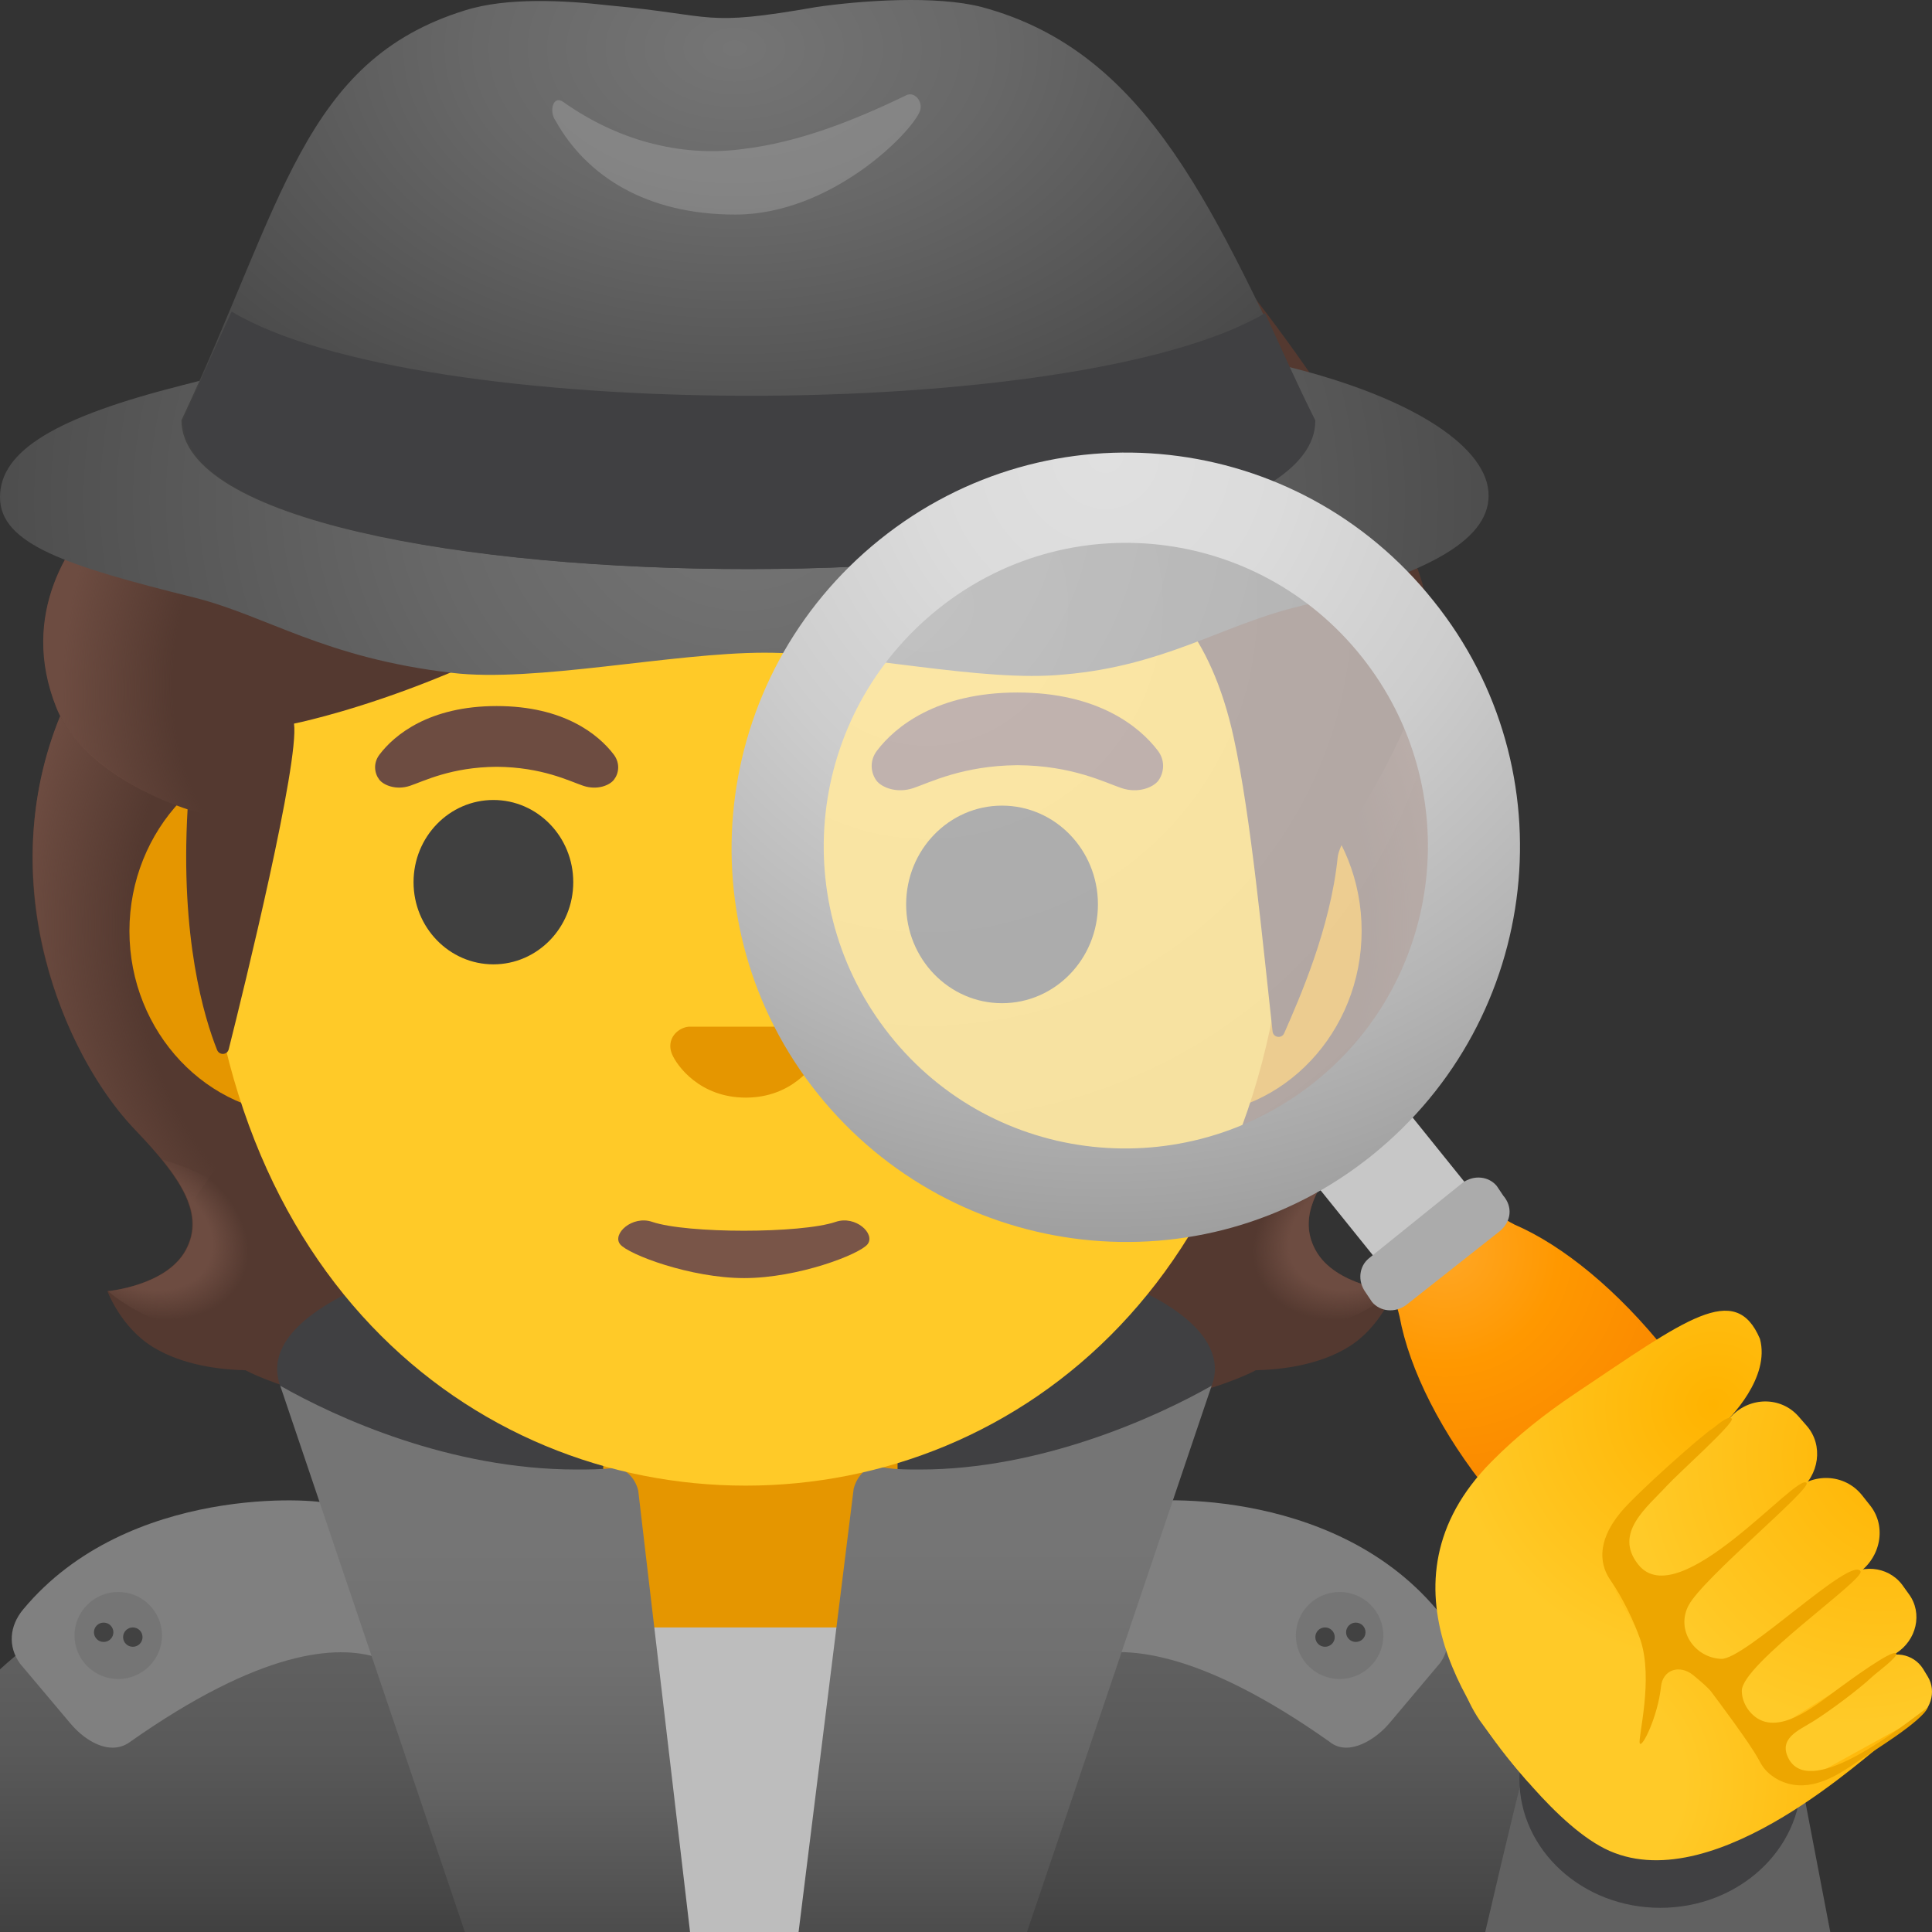<svg width="160" height="160" viewBox="0 0 160 160" fill="none" xmlns="http://www.w3.org/2000/svg">
<rect x="0" y="0" width="160" height="160" fill="#333333" stroke="none"/>
<path d="M108.968 103.551C107.291 100.522 109.424 97.439 113.073 93.622C118.855 87.564 125.146 73.511 119.298 59.246C119.338 59.166 118.144 56.764 118.184 56.684L115.783 56.563C115.018 56.457 88.605 56.403 62.164 56.403C35.723 56.403 9.31 56.457 8.545 56.563C8.545 56.563 4.99 59.166 5.017 59.246C-0.819 73.511 5.473 87.564 11.241 93.622C14.877 97.439 17.01 100.522 15.346 103.551C13.723 106.5 8.894 106.927 8.894 106.927C8.894 106.927 10.007 109.943 12.69 111.571C15.172 113.079 18.23 113.426 20.337 113.48C20.337 113.48 28.587 118.164 50.158 118.164H62.164H74.17C95.741 118.164 103.991 113.48 103.991 113.48C106.097 113.426 109.156 113.079 111.638 111.571C114.321 109.943 115.434 106.927 115.434 106.927C115.434 106.927 110.591 106.5 108.968 103.551Z" fill="#543930"/>
<path d="M103.871 107.968C98.13 99.294 110.86 96.051 110.86 96.051L110.874 96.064C108.66 98.8 107.654 101.189 108.956 103.551C110.579 106.5 115.408 106.927 115.408 106.927C115.408 106.927 108.821 112.745 103.871 107.968Z" fill="url(#paint0_radial_3715_9100)"/>
<path d="M119.325 59.246C125.026 73.058 119.029 87.283 113.409 93.289C112.644 94.116 109.371 97.305 108.62 99.854C108.62 99.854 95.822 82.092 91.999 71.656C91.234 69.548 90.523 67.386 90.429 65.144C90.362 63.463 90.617 61.461 91.596 60.033C92.79 58.285 118.64 57.764 118.64 57.764C118.64 57.791 119.325 59.246 119.325 59.246Z" fill="url(#paint1_radial_3715_9100)"/>
<path d="M5.003 59.246C-0.684 73.058 5.312 87.284 10.919 93.275C11.684 94.103 14.957 97.292 15.709 99.841C15.709 99.841 28.506 82.079 32.33 71.643C33.108 69.535 33.805 67.373 33.899 65.131C33.966 63.449 33.711 61.448 32.732 60.02C31.538 58.272 30.143 58.739 28.117 58.739C24.254 58.739 7.338 57.751 6.023 57.751C6.036 57.791 5.003 59.246 5.003 59.246Z" fill="url(#paint2_radial_3715_9100)"/>
<path d="M20.471 107.968C26.213 99.294 13.482 96.051 13.482 96.051L13.469 96.064C15.682 98.8 16.688 101.189 15.387 103.551C13.764 106.5 8.935 106.927 8.935 106.927C8.935 106.927 15.508 112.745 20.471 107.968Z" fill="url(#paint3_radial_3715_9100)"/>
<path d="M61.842 121.967H61.708C37.427 121.967 12.342 126.905 0 138.248V141.317V144.12V160H127.441H129.453H131.465V155.463C131.465 133.043 96.184 121.967 61.842 121.967Z" fill="url(#paint4_linear_3715_9100)"/>
<path d="M61.843 101.402C40.433 101.402 22.953 106.82 22.953 113.373C22.953 117.536 29.54 121.059 39.547 123.208C44.994 124.342 49.555 152.7 56.021 160H64.002C75.271 152.567 86.674 123.208 92.885 120.552C97.701 118.537 100.612 116.015 100.612 113.373C100.598 106.7 83.253 101.402 61.843 101.402Z" fill="#404042"/>
<path d="M74.318 119.325H49.957V132.643C49.957 138.661 54.92 143.546 61.038 143.546H63.251C69.368 143.546 74.332 138.661 74.332 132.643V119.325H74.318Z" fill="#E59600"/>
<path d="M73.219 160L75.929 134.778H47.489L51.084 160H73.219Z" fill="#BDBDBD"/>
<path d="M151.575 160L148.637 144.653L135.356 141.317C130.929 140.249 126.636 143.052 125.966 147.589C125.966 147.589 125.013 151.326 123.001 160H151.575Z" fill="#616161"/>
<path d="M137.501 157.998C143.947 157.998 149.172 153.218 149.172 147.322C149.172 141.426 143.947 136.646 137.501 136.646C131.055 136.646 125.83 141.426 125.83 147.322C125.83 153.218 131.055 157.998 137.501 157.998Z" fill="#404042"/>
<path d="M27.567 124.716L27.165 124.516C26.373 124.129 10.611 122.848 1.931 133.27C0.764 134.658 0.643 136.366 1.663 137.781L5.822 142.718C6.774 143.853 8.089 144.733 9.323 144.733C9.806 144.733 10.289 144.6 10.718 144.293C21.678 136.566 27.943 136.206 31.27 137.274L34.288 138.234L27.567 124.716Z" fill="#808080"/>
<path d="M9.792 139.048C11.792 139.048 13.414 137.435 13.414 135.445C13.414 133.455 11.792 131.842 9.792 131.842C7.792 131.842 6.17 133.455 6.17 135.445C6.17 137.435 7.792 139.048 9.792 139.048Z" fill="#757575"/>
<path d="M10.999 136.379C11.444 136.379 11.804 136.021 11.804 135.579C11.804 135.137 11.444 134.778 10.999 134.778C10.555 134.778 10.194 135.137 10.194 135.579C10.194 136.021 10.555 136.379 10.999 136.379Z" fill="#424242"/>
<path d="M8.585 135.979C9.03 135.979 9.39 135.62 9.39 135.178C9.39 134.736 9.03 134.377 8.585 134.377C8.141 134.377 7.78 134.736 7.78 135.178C7.78 135.62 8.141 135.979 8.585 135.979Z" fill="#424242"/>
<path d="M118.949 133.257C110.135 122.848 94.48 124.115 93.702 124.516L93.299 124.716L86.606 138.221L89.624 137.26C92.951 136.193 99.215 136.553 110.081 144.226C110.511 144.586 110.994 144.733 111.49 144.733C112.831 144.733 114.267 143.652 115.045 142.732L119.271 137.714C120.236 136.353 120.116 134.645 118.949 133.257Z" fill="#808080"/>
<path d="M110.94 139.048C112.941 139.048 114.562 137.435 114.562 135.445C114.562 133.455 112.941 131.842 110.94 131.842C108.94 131.842 107.318 133.455 107.318 135.445C107.318 137.435 108.94 139.048 110.94 139.048Z" fill="#757575"/>
<path d="M109.734 136.379C110.178 136.379 110.538 136.021 110.538 135.579C110.538 135.137 110.178 134.778 109.734 134.778C109.289 134.778 108.929 135.137 108.929 135.579C108.929 136.021 109.289 136.379 109.734 136.379Z" fill="#424242"/>
<path d="M112.281 135.979C112.726 135.979 113.086 135.62 113.086 135.178C113.086 134.736 112.726 134.377 112.281 134.377C111.837 134.377 111.477 134.736 111.477 135.178C111.477 135.62 111.837 135.979 112.281 135.979Z" fill="#424242"/>
<path d="M57.147 160L52.854 123.435C52.586 122.367 51.781 121.566 50.842 121.566C49.768 121.7 48.695 121.7 47.756 121.7C37.293 121.7 27.902 117.429 23.207 114.76L38.5 160H57.147Z" fill="url(#paint5_linear_3715_9100)"/>
<path d="M85.05 160L100.343 114.76C95.647 117.429 86.123 121.7 76.196 121.7C74.989 121.7 73.781 121.7 72.708 121.433H72.574C71.769 121.433 70.964 122.234 70.696 123.301L66.135 160H85.05Z" fill="url(#paint6_linear_3715_9100)"/>
<path d="M98.411 61.875H25.086C17.185 61.875 10.719 68.734 10.719 77.101C10.719 85.482 17.185 92.328 25.086 92.328H98.398C106.299 92.328 112.765 85.469 112.765 77.101C112.779 68.721 106.313 61.875 98.411 61.875Z" fill="#E59600"/>
<path d="M61.749 9.335C38.407 9.335 16.782 34.17 16.782 69.908C16.782 105.459 39.064 123.034 61.749 123.034C84.433 123.034 106.715 105.459 106.715 69.908C106.715 34.17 85.091 9.335 61.749 9.335Z" fill="#FFCA28"/>
<path d="M40.862 79.863C44.514 79.863 47.475 76.816 47.475 73.057C47.475 69.299 44.514 66.251 40.862 66.251C37.209 66.251 34.248 69.299 34.248 73.057C34.248 76.816 37.209 79.863 40.862 79.863Z" fill="#404040"/>
<path d="M82.984 83.08C87.371 83.08 90.926 79.417 90.926 74.899C90.926 70.381 87.371 66.719 82.984 66.719C78.599 66.719 75.043 70.381 75.043 74.899C75.043 79.417 78.599 83.08 82.984 83.08Z" fill="#404040"/>
<path d="M50.829 62.488C49.581 60.847 46.711 58.472 41.13 58.472C35.55 58.472 32.665 60.86 31.431 62.488C30.881 63.209 31.015 64.05 31.404 64.557C31.753 65.024 32.8 65.464 33.953 65.077C35.107 64.69 37.361 63.529 41.13 63.503C44.9 63.529 47.153 64.69 48.307 65.077C49.461 65.464 50.507 65.037 50.856 64.557C51.245 64.05 51.379 63.222 50.829 62.488Z" fill="#6D4C41"/>
<path d="M95.889 62.168C94.4 60.206 90.952 57.35 84.258 57.35C77.564 57.35 74.116 60.206 72.627 62.168C71.97 63.035 72.131 64.036 72.587 64.65C73.016 65.211 74.264 65.731 75.646 65.264C77.027 64.797 79.737 63.409 84.258 63.369C88.779 63.396 91.489 64.797 92.87 65.264C94.252 65.731 95.5 65.211 95.929 64.65C96.372 64.036 96.546 63.035 95.889 62.168Z" fill="#6D4C41"/>
<path d="M66.926 85.135C66.778 85.081 66.644 85.041 66.497 85.028H57.013C56.865 85.041 56.717 85.081 56.583 85.135C55.725 85.482 55.255 86.363 55.658 87.31C56.06 88.257 57.952 90.9 61.761 90.9C65.571 90.9 67.463 88.244 67.865 87.31C68.254 86.376 67.785 85.482 66.926 85.135Z" fill="#E59600"/>
<path d="M69.206 101.191C66.323 102.167 56.888 102.167 54.014 101.191C52.36 100.627 50.67 102.188 51.357 103.046C52.035 103.888 57.186 105.846 61.633 105.846C66.079 105.846 71.167 103.888 71.845 103.046C72.523 102.183 70.86 100.627 69.206 101.191Z" fill="#795548"/>
<path d="M84.326 4.825C66.579 -0.766 55.028 5.506 48.817 8.869C47.529 9.563 8.358 38.908 9.297 41.537C5.917 44.393 1.664 50.465 4.575 58.352C6.775 64.29 15.535 67.026 15.535 67.026C14.918 77.715 16.917 84.294 17.977 86.95C18.164 87.417 18.822 87.377 18.942 86.896C20.271 81.612 24.791 63.142 24.349 59.926C24.349 59.926 39.561 56.924 54.089 46.288C57.041 44.126 60.247 42.284 63.654 40.937C81.898 33.717 85.722 46.034 85.722 46.034C85.722 46.034 98.358 43.619 102.168 61.074C103.603 67.613 104.569 78.089 105.388 85.415C105.441 85.936 106.152 86.042 106.353 85.562C107.628 82.653 110.177 76.888 110.78 71.003C110.995 68.934 115.891 63.503 118.293 54.628C121.526 42.778 90.886 6.907 84.326 4.825Z" fill="#543930"/>
<path d="M8.989 41.804C5.809 44.606 1.53 50.865 4.682 58.632C7.057 64.49 15.535 67.026 15.535 67.026C15.535 67.052 17.225 67.559 18.097 67.559L20.083 38.334C16.018 38.334 12.114 39.548 9.592 41.297C9.633 41.337 8.975 41.764 8.989 41.804Z" fill="url(#paint7_radial_3715_9100)"/>
<path d="M106.648 30.367C100.611 28.846 92.026 27.591 83.843 26.764C77.001 26.07 69.489 27.458 61.708 27.458C53.928 27.458 46.415 26.07 39.574 26.764C31.391 27.458 21.195 30.367 15.159 31.888C4.695 34.531 0 37.293 0 41.176C0 45.06 5.5 46.861 16.098 49.49C22.134 51.012 26.83 54.481 37.427 55.722C44.269 56.55 55.672 54.054 63.318 54.054C71.099 54.054 81.294 56.55 88.135 55.856C96.318 55.162 101.148 51.839 107.184 50.318C117.782 47.689 123.282 44.913 123.282 41.03C123.282 37.146 117.246 32.996 106.648 30.367Z" fill="url(#paint8_radial_3715_9100)"/>
<path d="M81.295 0.581C77.538 -0.393 71.368 0.034 67.612 0.581C58.087 2.249 59.428 1.275 50.441 0.448C46.819 0.034 41.989 -0.246 38.501 0.862C25.087 5.025 23.477 16.795 15.025 34.811C15.159 51.305 108.929 51.159 108.795 34.811C100.612 17.623 95.246 4.318 81.295 0.581Z" fill="url(#paint9_radial_3715_9100)"/>
<path opacity="0.2" d="M46.684 8.468C50.976 11.511 56.208 13.046 61.44 12.351C66.135 11.804 70.696 9.989 74.989 7.921C75.659 7.507 76.464 8.335 76.196 9.175C75.525 10.977 68.818 17.77 60.903 17.77C53.525 17.77 48.562 14.58 46.013 10.003C45.476 9.309 45.744 7.788 46.684 8.468Z" fill="#EEEEEE"/>
<path d="M104.769 25.937C89.208 35.078 34.61 35.078 19.183 25.803C17.841 28.712 16.5 31.768 15.158 34.811C15.292 51.305 109.062 51.159 108.928 34.811C107.452 31.889 106.111 28.846 104.769 25.937Z" fill="#404042"/>
<path opacity="0.6" d="M115.769 52.573C125.562 64.85 123.55 82.866 111.342 92.742C99.135 102.617 81.025 100.482 71.098 88.204C61.171 75.927 63.317 57.911 75.659 48.036C88 38.161 105.842 40.296 115.769 52.573Z" fill="url(#paint10_radial_3715_9100)"/>
<path d="M130.339 109.129L122.719 115.161L105.763 94.103L113.382 88.071L130.339 109.129Z" fill="#C7C7C7"/>
<path d="M118.721 49.771C107.452 35.625 86.928 33.356 72.842 44.7C58.757 56.043 56.476 76.594 67.745 90.606C79.013 104.618 99.538 107.021 113.623 95.677C127.709 84.334 129.989 63.783 118.721 49.771ZM108.848 89.632C98.062 98.213 82.313 96.572 73.687 85.722C65.062 74.873 66.832 59.206 77.618 50.491C88.403 41.777 104.152 43.552 112.778 54.401C121.417 65.251 119.633 81.038 108.848 89.632Z" fill="url(#paint11_radial_3715_9100)"/>
<path d="M146.356 128.906L145.82 128.239C145.283 123.702 142.6 117.697 138.039 111.958C134.015 106.887 129.454 103.151 125.429 101.416C124.356 100.882 123.417 100.081 122.612 99.147L121.539 97.813L113.222 104.485L114.295 105.82C115.1 106.754 115.636 107.821 115.905 109.022C116.71 113.426 119.392 118.764 123.417 123.702C127.978 129.44 133.21 133.444 137.503 134.912L138.039 135.579C138.576 136.246 139.381 136.646 140.32 136.646C140.99 136.646 141.527 136.38 142.064 135.979L143.271 135.045C143.539 134.912 143.807 134.778 144.076 134.511C144.344 134.378 144.478 134.111 144.747 133.844L145.954 132.91C147.161 131.976 147.429 130.107 146.356 128.906Z" fill="url(#paint12_radial_3715_9100)"/>
<path d="M124.221 101.949L116.44 108.088C115.501 108.755 114.294 108.622 113.623 107.821L113.087 107.02C112.416 106.086 112.55 104.885 113.355 104.218L121.136 97.946C122.075 97.279 123.282 97.412 123.953 98.213L124.489 99.013C125.294 99.948 125.16 101.149 124.221 101.949Z" fill="#ABABAB"/>
<path d="M130.835 124.929C129.735 126.09 128.742 127.345 127.991 128.746C126.904 130.748 117.179 134.484 122.545 142.478C124.114 144.627 129.01 151.406 133.303 153.287C142.278 157.224 155.049 144.84 156.243 144.186C163.755 140.116 144.25 120.953 138.347 121.099C137.636 121.153 136.576 121.353 135.624 121.5C133.786 121.82 131.989 123.728 130.835 124.929Z" fill="url(#paint13_radial_3715_9100)"/>
<path d="M155.478 137.567L147.778 143.172C146.772 143.866 146.463 145.134 147 146.148C147.563 147.269 148.999 147.643 150.179 147.055L158.523 142.465C159.878 141.757 160.415 140.103 159.65 138.848L159.261 138.208C158.456 136.927 156.725 136.633 155.478 137.567Z" fill="url(#paint14_radial_3715_9100)"/>
<path d="M126.568 147.602C126.568 147.602 128.902 147.496 131.961 146.642C141.217 144.026 135.435 134.725 134.563 133.257C130.123 125.73 137.434 122.594 142.344 118.31C143.363 117.416 146.61 114.053 145.751 110.877C143.699 106.06 139.607 109.276 130.458 115.401C127.963 117.069 125.629 118.911 123.523 121.046C113.462 131.175 122.221 142.732 126.568 147.602Z" fill="url(#paint15_radial_3715_9100)"/>
<path d="M148.421 123.542L138.279 132.71C136.911 133.924 137.729 135.045 138.709 136.473C139.755 138.048 140.909 139.195 142.572 138.088L153.854 130.308C155.759 129 156.255 126.424 154.887 124.689L154.189 123.809C152.767 122.047 150.138 121.914 148.421 123.542Z" fill="url(#paint16_radial_3715_9100)"/>
<path d="M143.378 117.296L135.074 125.677C133.826 126.904 133.692 128.786 134.698 130.107C135.772 131.562 137.918 131.749 139.447 130.614L148.918 123.515C150.675 122.18 151.024 119.685 149.629 118.083L148.918 117.269C147.469 115.655 144.934 115.655 143.378 117.296Z" fill="url(#paint17_radial_3715_9100)"/>
<path d="M152.46 130.828L144.237 137.834C142.989 138.848 142.721 140.556 143.539 141.838C144.398 143.252 146.33 143.599 147.819 142.678L157.008 136.927C158.725 135.846 159.248 133.604 158.094 132.029L157.518 131.228C156.324 129.667 154.016 129.467 152.46 130.828Z" fill="url(#paint18_radial_3715_9100)"/>
<path d="M154.082 130.121C153.278 128.826 144.504 137.46 142.546 137.38C140.305 137.287 138.763 134.965 139.849 132.936C141.084 130.654 150.018 123.315 149.615 122.808C148.864 121.86 139.044 133.804 135.677 129.573C133.585 126.958 136.415 124.823 138.052 123.034C139.018 121.98 143.686 117.83 143.418 117.483C143.149 117.149 142.023 118.177 141.875 118.27C140.909 118.871 135.476 123.715 134.202 125.263C132.096 127.825 132.579 129.734 133.383 130.881C134.322 132.229 135.302 134.217 135.838 135.765C136.965 139.062 135.624 143.946 135.798 144.373C135.986 144.827 137.301 142.118 137.555 139.689C137.703 138.261 139.098 137.821 140.225 138.728C140.909 139.289 141.513 139.822 141.727 140.116C142.184 140.73 144.893 144.32 145.631 145.694C145.913 146.228 146.168 146.628 146.718 147.042C147.12 147.349 147.576 147.576 148.073 147.709C150.273 148.31 152.325 146.935 153.989 145.788C154.981 145.094 159.167 142.585 159.663 141.384C157.503 142.985 150.125 148.91 148.193 145.761C147.147 143.973 148.998 143.292 150.179 142.545C151.52 141.704 153.895 139.942 155.048 138.862C155.37 138.555 157.235 137.193 157.034 136.927C156.725 136.54 152.835 139.422 152.392 139.742C150.796 140.877 147.71 143.626 145.577 142.331C144.799 141.851 144.249 140.943 144.249 140.023C144.249 137.807 154.498 130.788 154.082 130.121Z" fill="#EDA600"/>
<defs>
<radialGradient id="paint0_radial_3715_9100" cx="0" cy="0" r="1" gradientUnits="userSpaceOnUse" gradientTransform="translate(112.661 101.971) rotate(155.039) scale(9.275 6.858)">
<stop offset="0.663" stop-color="#6D4C41"/>
<stop offset="1" stop-color="#6D4C41" stop-opacity="0"/>
</radialGradient>
<radialGradient id="paint1_radial_3715_9100" cx="0" cy="0" r="1" gradientUnits="userSpaceOnUse" gradientTransform="translate(88.599 75.85) rotate(-94.301) scale(40.568 33.986)">
<stop offset="0.725" stop-color="#6D4C41" stop-opacity="0"/>
<stop offset="1" stop-color="#6D4C41"/>
</radialGradient>
<radialGradient id="paint2_radial_3715_9100" cx="0" cy="0" r="1" gradientUnits="userSpaceOnUse" gradientTransform="translate(35.736 75.849) rotate(-85.699) scale(40.568 33.986)">
<stop offset="0.725" stop-color="#6D4C41" stop-opacity="0"/>
<stop offset="1" stop-color="#6D4C41"/>
</radialGradient>
<radialGradient id="paint3_radial_3715_9100" cx="0" cy="0" r="1" gradientUnits="userSpaceOnUse" gradientTransform="translate(11.677 101.973) rotate(24.961) scale(9.275 6.858)">
<stop offset="0.663" stop-color="#6D4C41"/>
<stop offset="1" stop-color="#6D4C41" stop-opacity="0"/>
</radialGradient>
<linearGradient id="paint4_linear_3715_9100" x1="65.733" y1="121.78" x2="65.733" y2="173.918" gradientUnits="userSpaceOnUse">
<stop offset="0.161" stop-color="#606060"/>
<stop offset="0.288" stop-color="#606060"/>
<stop offset="0.449" stop-color="#595959"/>
<stop offset="0.684" stop-color="#464646"/>
<stop offset="0.962" stop-color="#262626"/>
<stop offset="1" stop-color="#212121"/>
</linearGradient>
<linearGradient id="paint5_linear_3715_9100" x1="40.177" y1="121.168" x2="40.177" y2="176.193" gradientUnits="userSpaceOnUse">
<stop offset="0.125" stop-color="#757575"/>
<stop offset="0.3" stop-color="#707070"/>
<stop offset="0.502" stop-color="#626262"/>
<stop offset="0.718" stop-color="#4B4B4B"/>
<stop offset="0.942" stop-color="#2B2B2B"/>
<stop offset="1" stop-color="#212121"/>
</linearGradient>
<linearGradient id="paint6_linear_3715_9100" x1="83.239" y1="121.133" x2="83.239" y2="176.193" gradientUnits="userSpaceOnUse">
<stop offset="0.125" stop-color="#757575"/>
<stop offset="0.3" stop-color="#707070"/>
<stop offset="0.502" stop-color="#626262"/>
<stop offset="0.718" stop-color="#4B4B4B"/>
<stop offset="0.942" stop-color="#2B2B2B"/>
<stop offset="1" stop-color="#212121"/>
</linearGradient>
<radialGradient id="paint7_radial_3715_9100" cx="0" cy="0" r="1" gradientUnits="userSpaceOnUse" gradientTransform="translate(27.993 54.898) rotate(7.793) scale(22.65 31.668)">
<stop offset="0.598" stop-color="#6D4C41" stop-opacity="0"/>
<stop offset="1" stop-color="#6D4C41"/>
</radialGradient>
<radialGradient id="paint8_radial_3715_9100" cx="0" cy="0" r="1" gradientUnits="userSpaceOnUse" gradientTransform="translate(61.641 41.366) scale(76.046 64.453)">
<stop offset="0.003" stop-color="#757575"/>
<stop offset="0.333" stop-color="#686868"/>
<stop offset="0.941" stop-color="#464646"/>
<stop offset="1" stop-color="#424242"/>
</radialGradient>
<radialGradient id="paint9_radial_3715_9100" cx="0" cy="0" r="1" gradientUnits="userSpaceOnUse" gradientTransform="translate(60.829 3.946) rotate(90) scale(41.629 63.374)">
<stop offset="0.003" stop-color="#757575"/>
<stop offset="0.333" stop-color="#686868"/>
<stop offset="0.941" stop-color="#464646"/>
<stop offset="1" stop-color="#424242"/>
</radialGradient>
<radialGradient id="paint10_radial_3715_9100" cx="0" cy="0" r="1" gradientUnits="userSpaceOnUse" gradientTransform="translate(76.855 50.001) rotate(6.335) scale(56.214 55.928)">
<stop stop-color="#FAFAFA"/>
<stop offset="1" stop-color="#EEEEEE"/>
</radialGradient>
<radialGradient id="paint11_radial_3715_9100" cx="0" cy="0" r="1" gradientUnits="userSpaceOnUse" gradientTransform="translate(91.299 37.788) rotate(-1.334) scale(65.682 65.341)">
<stop stop-color="#E0E0E0"/>
<stop offset="0.227" stop-color="#DBDBDB"/>
<stop offset="0.494" stop-color="#CDCDCD"/>
<stop offset="0.779" stop-color="#B5B5B5"/>
<stop offset="1" stop-color="#9E9E9E"/>
</radialGradient>
<radialGradient id="paint12_radial_3715_9100" cx="0" cy="0" r="1" gradientUnits="userSpaceOnUse" gradientTransform="translate(119.658 103.531) scale(18.258 18.163)">
<stop stop-color="#FFA726"/>
<stop offset="0.04" stop-color="#FFA623"/>
<stop offset="0.517" stop-color="#FF9800"/>
<stop offset="1" stop-color="#FB8C00"/>
</radialGradient>
<radialGradient id="paint13_radial_3715_9100" cx="0" cy="0" r="1" gradientUnits="userSpaceOnUse" gradientTransform="translate(130.25 148.009) rotate(-129.567) scale(28.999 30.69)">
<stop offset="0.307" stop-color="#FFCA28"/>
<stop offset="1" stop-color="#FFB300"/>
</radialGradient>
<radialGradient id="paint14_radial_3715_9100" cx="0" cy="0" r="1" gradientUnits="userSpaceOnUse" gradientTransform="translate(153.111 121.59) rotate(-57.906) scale(21.234 21.283)">
<stop stop-color="#FFB300"/>
<stop offset="1" stop-color="#FFCA28"/>
</radialGradient>
<radialGradient id="paint15_radial_3715_9100" cx="0" cy="0" r="1" gradientUnits="userSpaceOnUse" gradientTransform="translate(141.924 116.33) rotate(-27.916) scale(21.875 21.21)">
<stop stop-color="#FFB300"/>
<stop offset="1" stop-color="#FFCA28"/>
</radialGradient>
<radialGradient id="paint16_radial_3715_9100" cx="0" cy="0" r="1" gradientUnits="userSpaceOnUse" gradientTransform="translate(158.373 119.541) rotate(-41.053) scale(24.172 24.155)">
<stop stop-color="#FFB300"/>
<stop offset="1" stop-color="#FFCA28"/>
</radialGradient>
<radialGradient id="paint17_radial_3715_9100" cx="0" cy="0" r="1" gradientUnits="userSpaceOnUse" gradientTransform="translate(158.15 120.563) rotate(-32.915) scale(23.117 23.068)">
<stop stop-color="#FFB300"/>
<stop offset="1" stop-color="#FFCA28"/>
</radialGradient>
<radialGradient id="paint18_radial_3715_9100" cx="0" cy="0" r="1" gradientUnits="userSpaceOnUse" gradientTransform="translate(155.567 119.895) rotate(-50.233) scale(23.089 23.111)">
<stop stop-color="#FFB300"/>
<stop offset="1" stop-color="#FFCA28"/>
</radialGradient>
</defs>
</svg>
